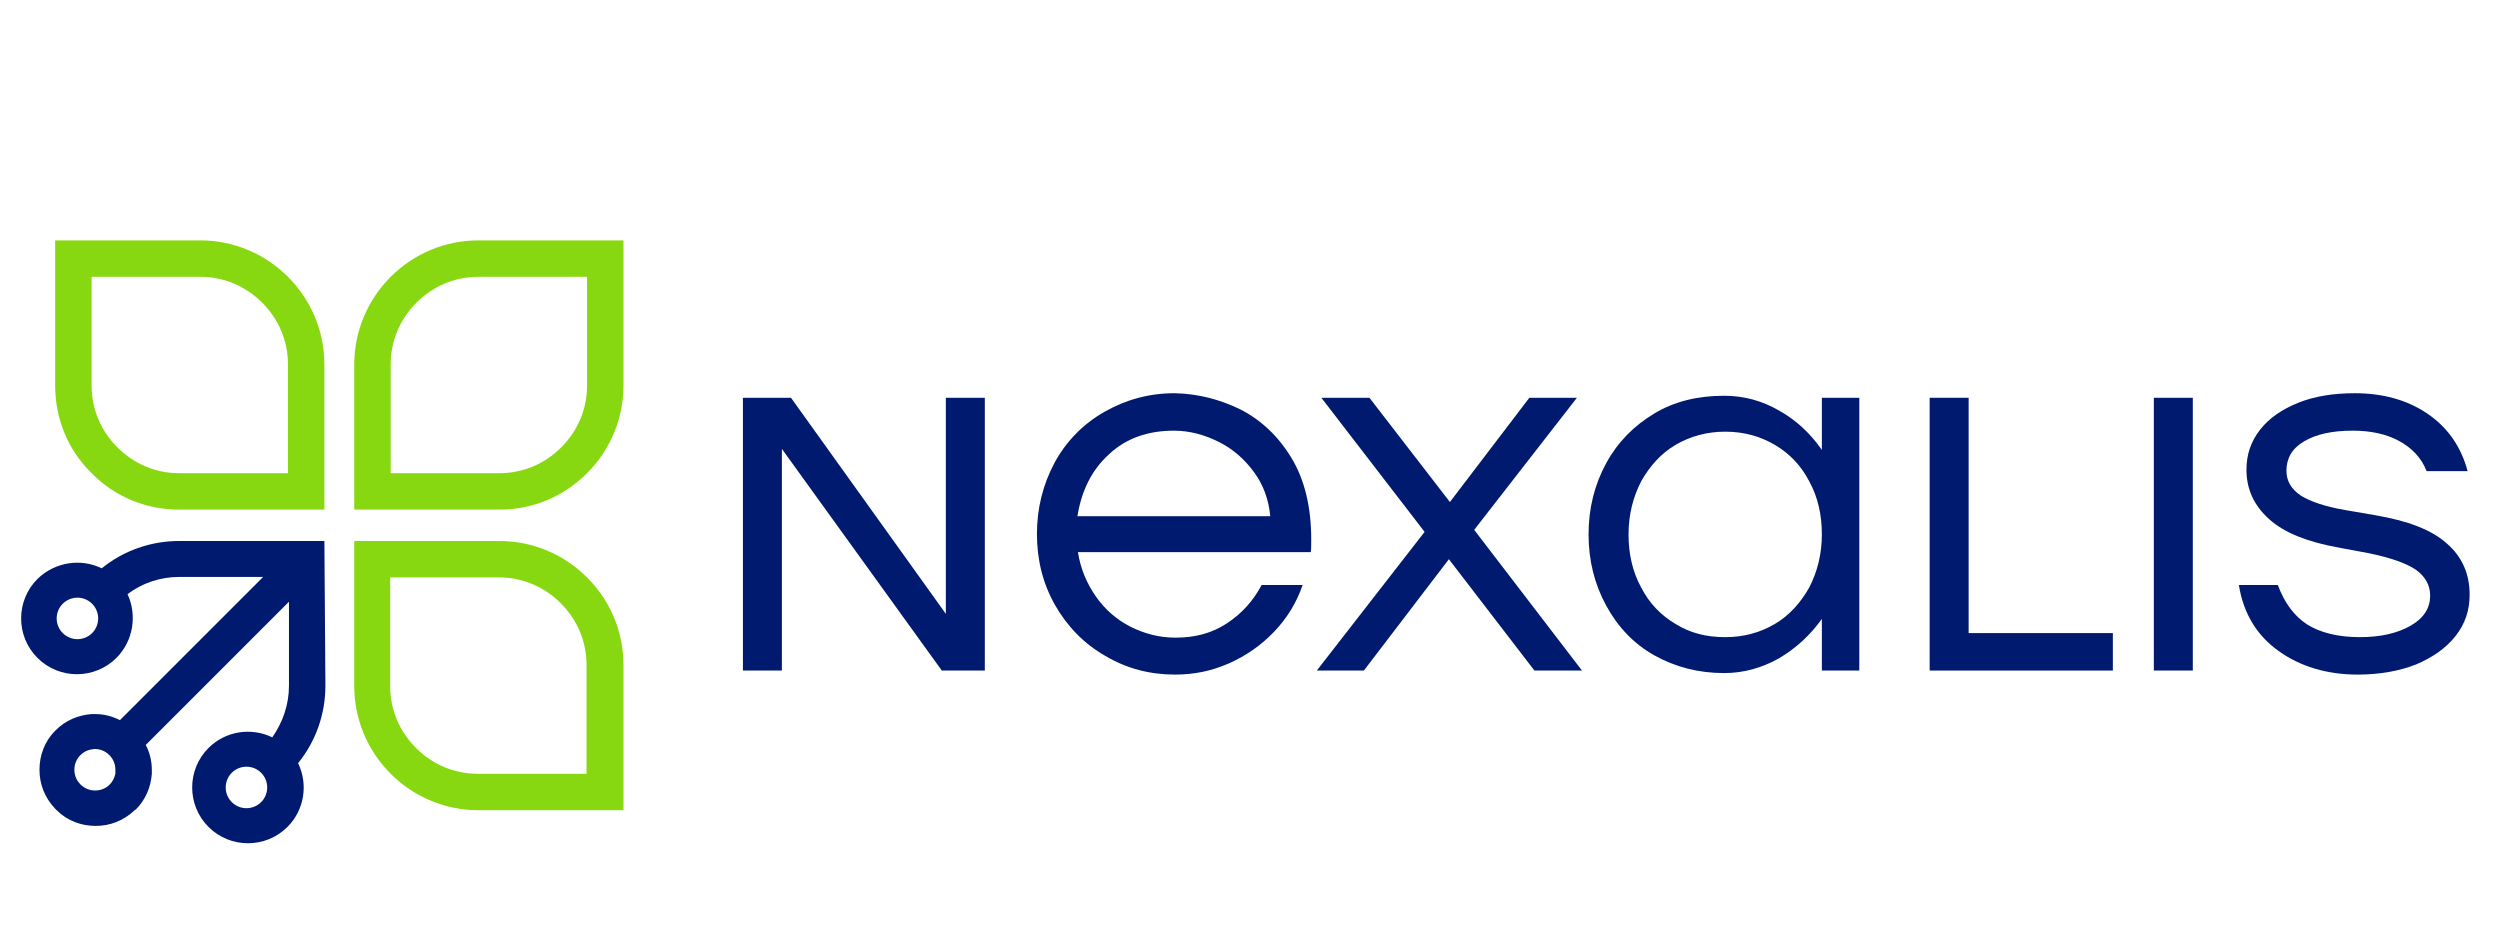 <?xml version="1.0" encoding="utf-8"?>
<!-- Generator: Adobe Illustrator 26.1.0, SVG Export Plug-In . SVG Version: 6.00 Build 0)  -->
<svg version="1.1" id="Layer_1" xmlns="http://www.w3.org/2000/svg" xmlns:xlink="http://www.w3.org/1999/xlink" x="0px" y="0px"
	 viewBox="0 0 494 184" style="enable-background:new 0 0 494 184;" xml:space="preserve">
<style type="text/css">
	.st0{fill:#001A70;}
	.st1{fill:#87D810;}
</style>
<g>
	<path class="st0" d="M194.6,78.6v53.9h-8.5l-31.6-43.8v43.8h-7.7V78.6h9.5l30.6,42.7V78.6H194.6z"/>
	<path class="st0" d="M245.1,80.9c4.1,2.1,7.5,5.3,10.1,9.6c2.6,4.3,3.9,9.7,3.9,16.1c0,1.1,0,2-0.1,2.5h-46
		c0.5,3.2,1.7,6.1,3.5,8.7c1.8,2.6,4.1,4.6,6.8,6c2.8,1.4,5.7,2.2,9,2.2c3.9,0,7.2-0.9,10.1-2.8s5.2-4.4,6.9-7.6h8.1
		c-1.2,3.5-3.1,6.6-5.7,9.3c-2.5,2.6-5.5,4.7-8.9,6.2c-3.4,1.5-6.9,2.2-10.6,2.2c-5,0-9.6-1.2-13.8-3.7c-4.2-2.4-7.5-5.8-9.9-10
		c-2.4-4.2-3.6-8.9-3.6-14.1c0-5.1,1.2-9.8,3.5-14.1c2.3-4.2,5.6-7.6,9.8-10s8.8-3.7,13.9-3.7C236.7,77.8,241,78.9,245.1,80.9z
		 M219.1,89.8c-3.4,3.1-5.4,7.2-6.2,12.2H251c-0.3-3.2-1.3-6.1-3.2-8.7s-4.2-4.6-7-6c-2.8-1.4-5.8-2.2-8.8-2.2
		C226.8,85.1,222.5,86.6,219.1,89.8z"/>
	<path class="st0" d="M303.2,132.5l-16.9-22l-16.8,22h-9.3l21.3-27.4l-20.4-26.5h9.5l15.9,20.6l15.7-20.6h9.4l-20.3,26.1l21.3,27.8
		H303.2z"/>
	<path class="st0" d="M367.4,78.6v53.9H360v-10.2c-2.3,3.2-5.1,5.8-8.5,7.8c-3.4,1.9-7,2.9-10.8,2.9c-5.1,0-9.7-1.2-13.8-3.5
		s-7.2-5.6-9.5-9.8s-3.5-8.9-3.5-14.1s1.2-9.9,3.5-14.1s5.5-7.4,9.5-9.8s8.6-3.5,13.8-3.5c3.9,0,7.5,1,10.8,2.9
		c3.4,1.9,6.2,4.5,8.5,7.8V78.6H367.4z M350.7,123.3c2.9-1.7,5.1-4.2,6.8-7.2c1.6-3.1,2.5-6.6,2.5-10.5c0-3.9-0.8-7.4-2.5-10.5
		c-1.6-3.1-3.9-5.5-6.8-7.2c-2.9-1.7-6.1-2.6-9.8-2.6c-3.6,0-6.9,0.9-9.8,2.6c-2.9,1.7-5.1,4.2-6.8,7.2c-1.6,3.1-2.5,6.6-2.5,10.5
		c0,3.9,0.8,7.4,2.5,10.5c1.6,3.1,3.9,5.5,6.8,7.2c2.9,1.8,6.1,2.6,9.8,2.6C344.6,125.9,347.8,125,350.7,123.3z"/>
	<path class="st0" d="M417.5,125.1v7.4h-36.2V78.6h7.7v46.5H417.5z"/>
	<path class="st0" d="M433.3,78.6v53.9h-7.7V78.6H433.3z"/>
	<path class="st0" d="M450.2,128.6c-4.3-3.1-6.9-7.4-7.8-13h7.7c1.3,3.5,3.2,6.1,5.8,7.8c2.6,1.6,6,2.5,10.4,2.5
		c4.2,0,7.5-0.8,10.1-2.3c2.6-1.5,3.8-3.5,3.8-5.9c0-2.1-1-3.8-2.8-5.1c-1.9-1.3-5-2.4-9.4-3.3l-5.9-1.1c-6.1-1.1-10.7-2.9-13.7-5.6
		s-4.5-5.9-4.5-9.8c0-3,0.9-5.6,2.7-7.9c1.8-2.3,4.3-4,7.5-5.3c3.2-1.3,7-1.9,11.2-1.9c5.5,0,10.3,1.3,14.3,4s6.7,6.5,8,11.4h-8.1
		c-1-2.6-2.9-4.6-5.5-6s-5.7-2-9.1-2c-4.1,0-7.2,0.7-9.6,2.1s-3.5,3.4-3.5,5.8c0,2,0.9,3.6,2.8,4.9c1.9,1.2,4.8,2.2,8.9,2.9l5.8,1
		c6.5,1.1,11.2,2.9,14.2,5.6c3,2.6,4.5,6,4.5,10.1c0,3.1-0.9,5.8-2.8,8.2c-1.9,2.4-4.5,4.2-7.8,5.6c-3.3,1.3-7.2,2-11.5,2
		C459.8,133.3,454.5,131.7,450.2,128.6z"/>
	<g>
		<path class="st1" d="M35.4,100.7h28.7V72c0-6.5-2.6-12.7-7.2-17.3s-10.8-7.2-17.3-7.2H10.9v28.7c0,6.5,2.5,12.7,7.2,17.3
			C22.7,98.2,28.9,100.7,35.4,100.7z M18.1,54.7h21.5c4.6,0,8.9,1.8,12.2,5.1c3.3,3.3,5.1,7.6,5.1,12.2v21.5H35.4
			c-4.6,0-8.9-1.8-12.2-5.1s-5.1-7.6-5.1-12.2V54.7z"/>
		<path class="st1" d="M116,114.1c-4.6-4.6-10.8-7.2-17.3-7.2H70v28.7c0,6.5,2.6,12.7,7.2,17.3s10.8,7.2,17.3,7.2h28.7v-28.7
			C123.2,124.8,120.6,118.7,116,114.1z M115.9,152.9H94.4c-4.6,0-8.9-1.8-12.2-5.1s-5.1-7.6-5.1-12.2v-21.5h21.5
			c4.6,0,8.9,1.8,12.2,5.1s5.1,7.6,5.1,12.2V152.9z"/>
		<path class="st1" d="M116,93.5c4.6-4.6,7.2-10.8,7.2-17.3V47.5H94.5c-6.5,0-12.7,2.6-17.3,7.2S70,65.5,70,72v28.7h28.7
			C105.2,100.7,111.3,98.2,116,93.5z M77.2,72c0-4.6,1.8-8.9,5.1-12.2c3.3-3.3,7.6-5.1,12.2-5.1H116v21.5c0,4.6-1.8,8.9-5.1,12.2
			s-7.6,5.1-12.2,5.1H77.2L77.2,72z"/>
		<path class="st0" d="M64.1,106.9H35.4c-5.6,0-11,1.9-15.3,5.4c-4.1-2-9.2-1.3-12.7,2.1c-4.3,4.3-4.3,11.3,0,15.6
			c4.3,4.3,11.3,4.3,15.6,0c3.4-3.4,4.1-8.5,2.2-12.6c2.9-2.2,6.5-3.4,10.2-3.4H52l-0.1,0.1l-28.2,28.2c-1.6-0.8-3.2-1.2-4.9-1.2
			c-0.2,0-0.5,0-0.7,0c-2.6,0.2-5.1,1.2-7.1,3.2c0,0-0.1,0.1-0.1,0.1c-2.1,2.1-3.1,4.9-3.1,7.7c0,2.8,1,5.5,3.1,7.7l0.3,0.3
			c2.1,2.1,4.9,3.1,7.7,3.1c2.8,0,5.5-1,7.7-3.1c0.1-0.1,0.1-0.1,0.2-0.1c2-2,3-4.5,3.2-7.1c0-0.2,0-0.5,0-0.8
			c0-1.7-0.4-3.4-1.2-4.9l28.2-28.2l0.1-0.1v16.6c0,3.7-1.2,7.2-3.3,10.2c-4.1-2-9.2-1.3-12.6,2.1c-4.3,4.3-4.3,11.3,0,15.6
			c4.3,4.3,11.3,4.3,15.6,0c3.4-3.4,4.1-8.5,2.1-12.6c3.5-4.3,5.4-9.7,5.4-15.3L64.1,106.9z M18.2,125.1c-1.6,1.6-4.2,1.6-5.8,0
			c-1.6-1.6-1.6-4.2,0-5.8s4.2-1.6,5.8,0C19.8,120.9,19.8,123.5,18.2,125.1z M22.8,152.9c-0.2,0.8-0.5,1.5-1.1,2.1
			c-0.8,0.8-1.8,1.2-2.9,1.2s-2.1-0.4-2.9-1.2c-0.8-0.8-1.2-1.8-1.2-2.9s0.4-2.1,1.2-2.9c0.6-0.6,1.4-1,2.1-1.1
			c0.2,0,0.5-0.1,0.7-0.1c1.1,0,2.1,0.4,2.9,1.2l0,0l0,0c0.8,0.8,1.2,1.8,1.2,2.9C22.8,152.4,22.8,152.7,22.8,152.9z M51.6,158.5
			c-1.6,1.6-4.2,1.6-5.8,0c-1.6-1.6-1.6-4.2,0-5.8s4.2-1.6,5.8,0S53.2,156.9,51.6,158.5z"/>
	</g>
</g>
</svg>
